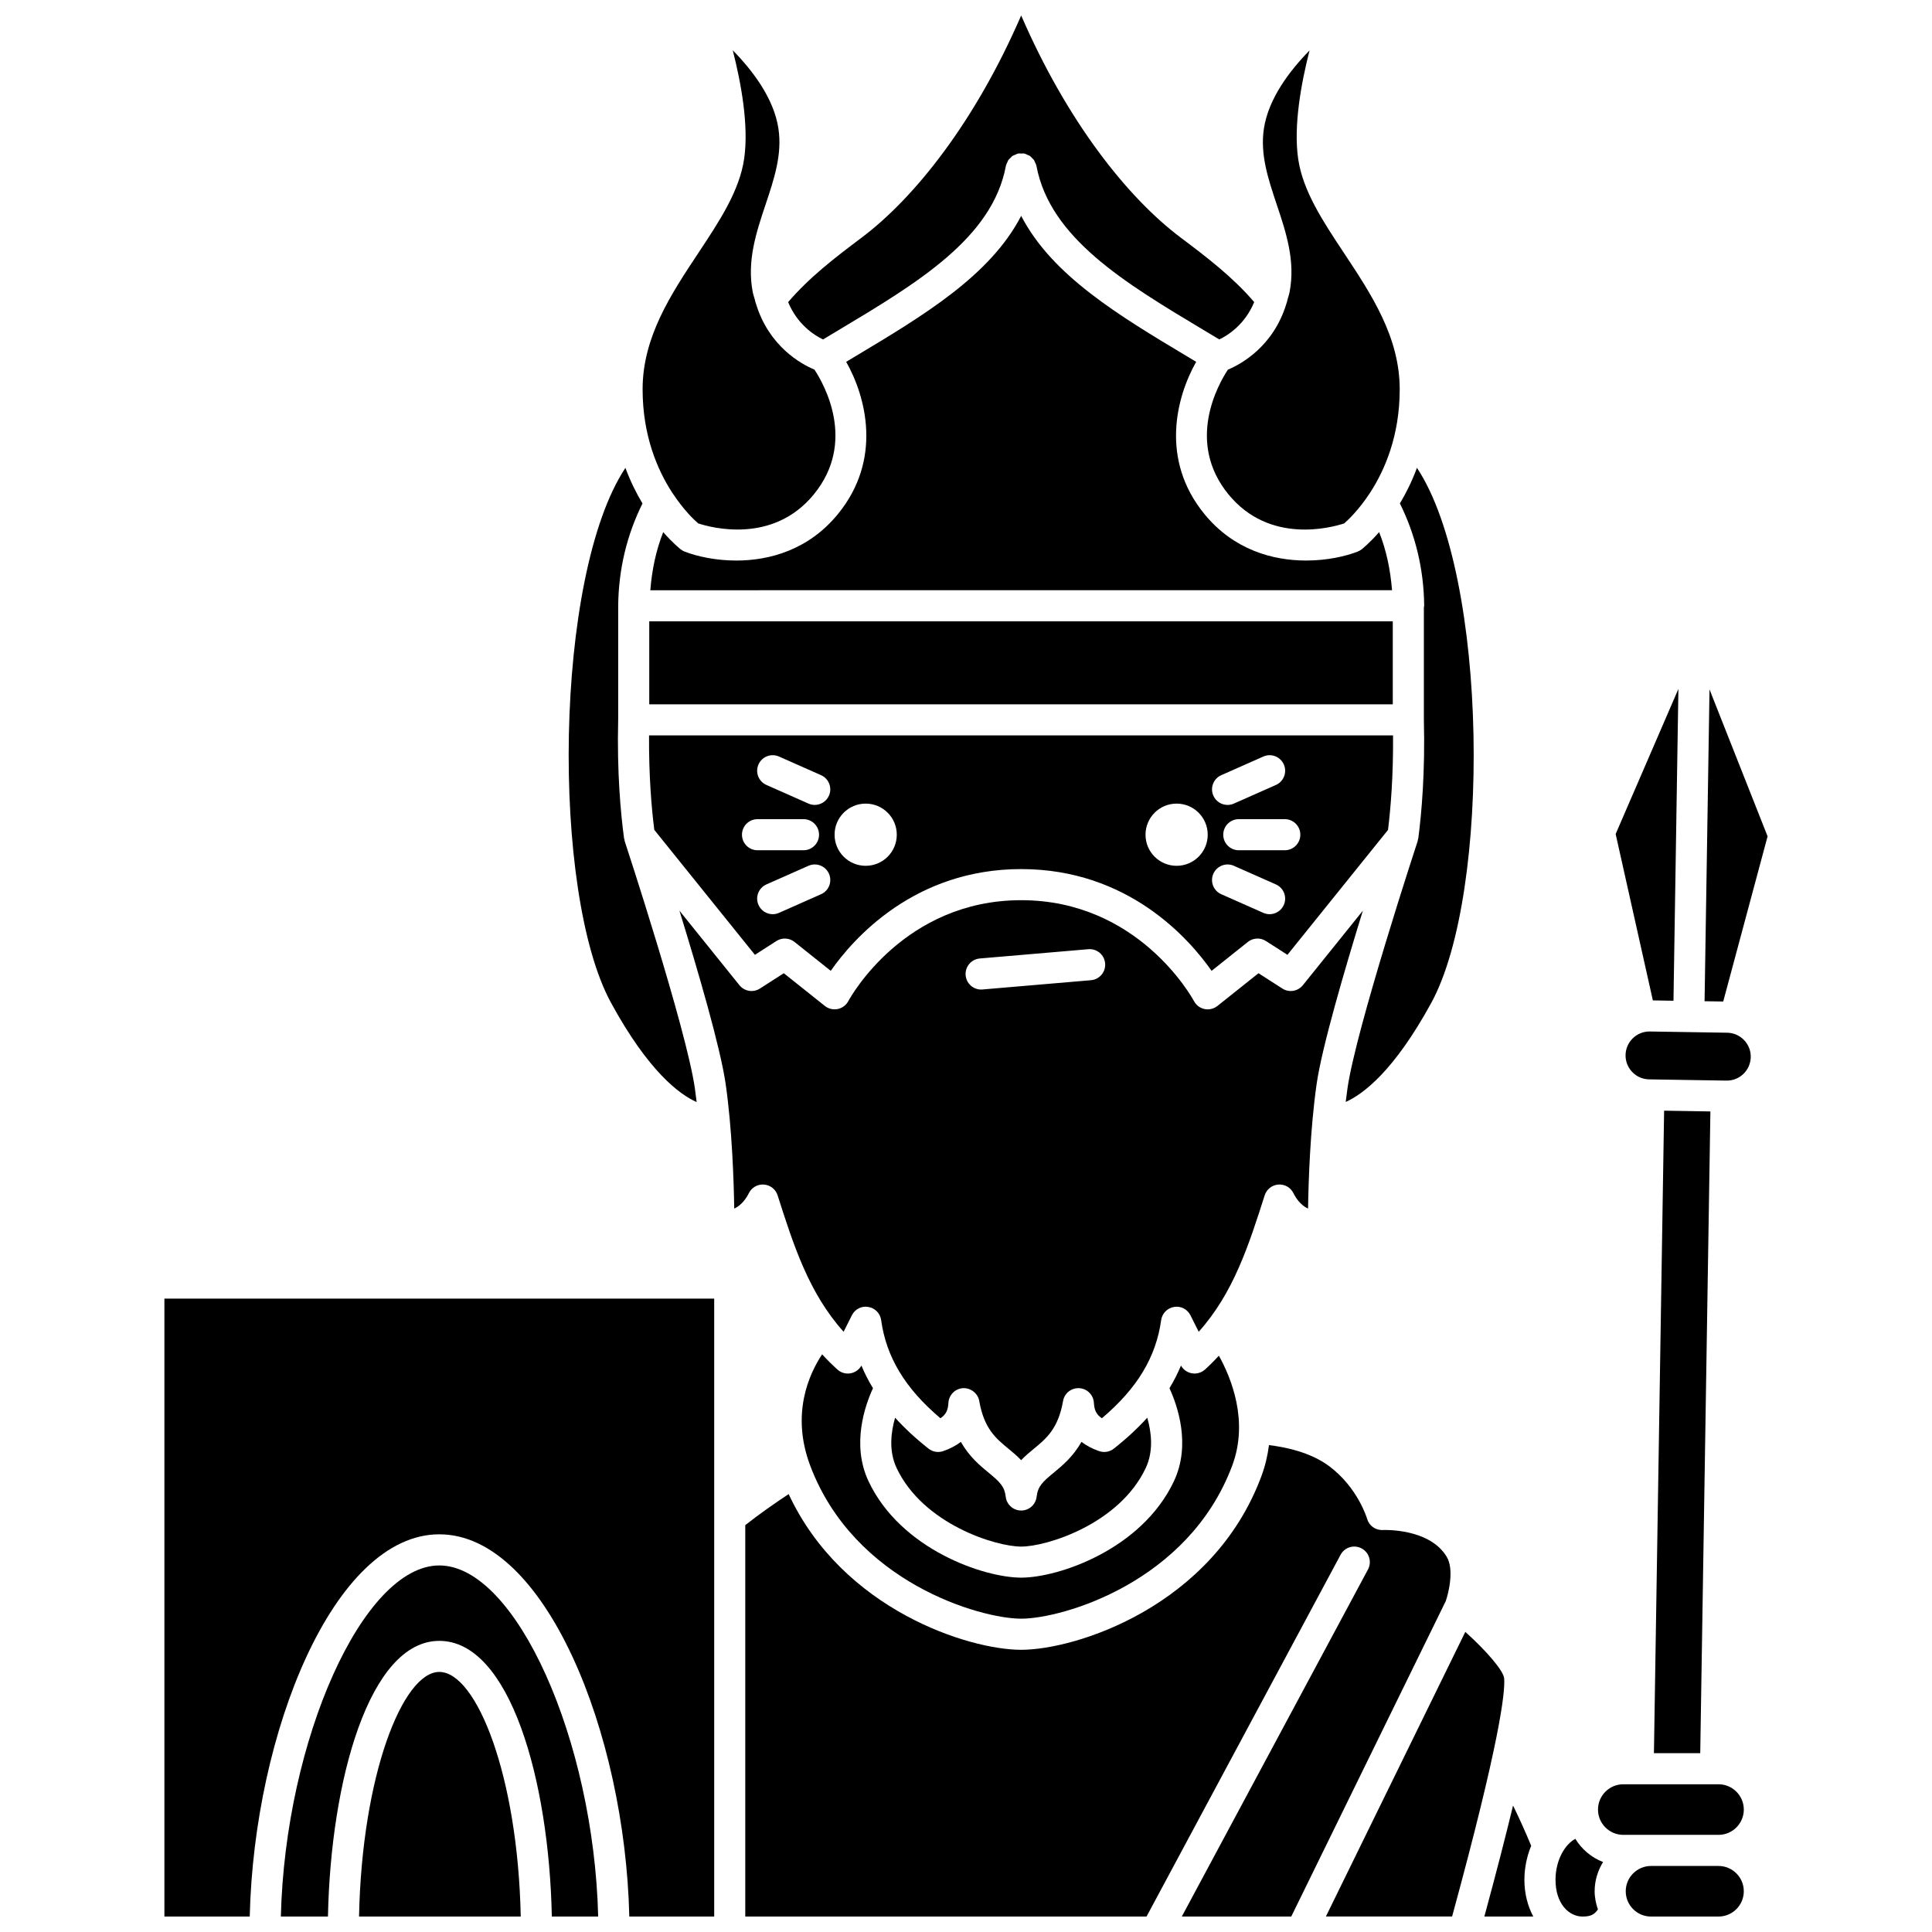 <?xml version="1.0" encoding="UTF-8"?>
<!-- Uploaded to: ICON Repo, www.iconrepo.com, Generator: ICON Repo Mixer Tools -->
<svg width="800px" height="800px" version="1.1" viewBox="144 144 512 512" xmlns="http://www.w3.org/2000/svg">
 <defs>
  <clipPath id="i">
   <path d="m352 148.09h125v85.906h-125z"/>
  </clipPath>
  <clipPath id="h">
   <path d="m218 558h85v93.902h-85z"/>
  </clipPath>
  <clipPath id="g">
   <path d="m239 587h43v64.902h-43z"/>
  </clipPath>
  <clipPath id="f">
   <path d="m187 488h147v163.9h-147z"/>
  </clipPath>
  <clipPath id="e">
   <path d="m556 631h13v20.902h-13z"/>
  </clipPath>
  <clipPath id="d">
   <path d="m537 622h14v29.902h-14z"/>
  </clipPath>
  <clipPath id="c">
   <path d="m574 638h33v13.902h-33z"/>
  </clipPath>
  <clipPath id="b">
   <path d="m495 576h48v75.902h-48z"/>
  </clipPath>
  <clipPath id="a">
   <path d="m341 526h188v125.9h-188z"/>
  </clipPath>
 </defs>
 <g clip-path="url(#i)">
  <path d="m362.11 233.96 3.996-2.398c21.027-12.578 40.883-24.457 44.465-43.59 0.004-0.02 0.016-0.031 0.02-0.051 0.074-0.359 0.242-0.676 0.402-1 0.078-0.156 0.109-0.344 0.211-0.484 0.16-0.238 0.391-0.406 0.598-0.609 0.172-0.164 0.309-0.367 0.508-0.504 0.184-0.129 0.422-0.176 0.629-0.273 0.281-0.129 0.543-0.281 0.852-0.348 0.023-0.004 0.043-0.02 0.066-0.023 0.27-0.051 0.52 0.008 0.781 0.012 0.246 0 0.484-0.059 0.738-0.012 0.02 0.004 0.043 0.02 0.062 0.023 0.352 0.07 0.66 0.238 0.977 0.395 0.164 0.082 0.355 0.117 0.504 0.219 0.25 0.168 0.438 0.418 0.648 0.637 0.152 0.16 0.344 0.289 0.465 0.473 0.105 0.156 0.145 0.359 0.23 0.531 0.152 0.312 0.316 0.613 0.387 0.961 0.004 0.02 0.016 0.031 0.02 0.051 3.586 19.129 23.441 31.008 44.465 43.59l3.988 2.394c2.336-1.117 6.781-3.934 9.254-9.902-5.664-6.602-12.34-11.719-19.422-17.039-14.281-10.715-30.254-31.023-42.332-58.918-12.078 27.895-28.055 48.203-42.332 58.922-7.082 5.324-13.762 10.441-19.426 17.047 2.461 5.945 6.91 8.781 9.246 9.898z"/>
 </g>
 <path d="m322.27 274.74c2.852 4.34 5.633 6.996 6.738 7.957 3.387 1.121 19.793 5.621 30.668-7.684 11.363-13.895 2.734-29.148 0.16-33.062-3.504-1.449-12.098-6.172-15.512-17.516-0.102-0.305-0.227-0.605-0.254-0.922-0.195-0.723-0.441-1.371-0.59-2.141-1.582-8.246 0.953-15.82 3.402-23.156 2.285-6.836 4.445-13.293 3.41-20.141-1.207-7.981-6.801-15.355-12.102-20.746 2.234 8.734 4.289 20.016 3.019 28.742-1.238 8.52-6.531 16.504-12.133 24.961-7.269 10.961-14.777 22.289-14.777 36.121 0 12.289 3.934 21.371 7.801 27.336 0.066 0.082 0.109 0.168 0.168 0.25z"/>
 <path d="m328.62 436.07c-0.145-1.227-0.301-2.449-0.469-3.637-2.277-15.844-18.441-65.039-18.605-65.535-0.008-0.027 0-0.055-0.008-0.082-0.035-0.121-0.035-0.238-0.062-0.363-0.02-0.102-0.082-0.184-0.094-0.293-0.898-6.637-1.895-17.492-1.559-31.484 0-0.008 0.004-0.012 0.004-0.016v-30.117c0-0.008 0.004-0.012 0.004-0.02 0-0.008-0.004-0.016-0.004-0.02 0.105-9.746 2.336-18.812 6.438-27.082-1.625-2.695-3.191-5.84-4.523-9.434-18.953 28.594-19.734 112.64-3.793 141.8 9.898 18.125 18.066 24.219 22.672 26.281z"/>
 <path d="m485.17 223.52c-0.027 0.324-0.152 0.621-0.254 0.934-3.418 11.34-12.012 16.055-15.512 17.508-2.566 3.898-11.211 19.16 0.16 33.062 10.875 13.297 27.277 8.797 30.668 7.68 1.102-0.965 3.887-3.617 6.738-7.957 0.059-0.082 0.102-0.168 0.168-0.25 3.863-5.965 7.801-15.047 7.801-27.336 0-13.832-7.512-25.164-14.777-36.121-5.602-8.453-10.898-16.438-12.133-24.957-1.27-8.715 0.781-19.988 3.016-28.719-5.297 5.398-10.895 12.773-12.098 20.719-1.035 6.852 1.125 13.305 3.41 20.141 2.453 7.328 4.984 14.91 3.402 23.152-0.148 0.77-0.395 1.422-0.59 2.144z"/>
 <g clip-path="url(#h)">
  <path d="m260.42 558.86c-20.234 0-40.836 46.277-41.992 93.047h12.484c0.73-36.16 11-73.059 29.508-73.059 18.707 0 29.09 36.906 29.82 73.059h12.285c-1.156-46.77-21.816-93.047-42.105-93.047z"/>
 </g>
 <g clip-path="url(#g)">
  <path d="m260.42 587.08c-9.719 0-20.516 27.461-21.27 64.82h42.852c-0.766-37.355-11.723-64.82-21.582-64.82z"/>
 </g>
 <path d="m587.49 409.21 1.305-82.637-16.629 38.453 9.859 44.09z"/>
 <path d="m316.06 308.66h197.04v21.992h-197.04z"/>
 <path d="m339.12 292.55c-5.492 0-10.383-1.102-13.66-2.359-0.375-0.148-0.73-0.348-1.051-0.598-0.234-0.184-2.148-1.711-4.648-4.574-1.914 4.836-2.988 9.969-3.418 15.402l196.56-0.004c-0.434-5.438-1.5-10.57-3.418-15.402-2.5 2.863-4.414 4.387-4.648 4.574-0.32 0.25-0.676 0.449-1.051 0.598-3.281 1.266-8.168 2.359-13.66 2.359-8.812 0-19.18-2.824-26.941-12.312-11.789-14.422-7.488-30.969-2.188-40.348l-2.094-1.258c-18.453-11.043-36.074-21.586-44.281-37.426-8.207 15.84-25.824 26.387-44.281 37.426l-2.094 1.258c5.297 9.379 9.602 25.93-2.188 40.344-7.758 9.496-18.129 12.32-26.941 12.32z"/>
 <g clip-path="url(#f)">
  <path d="m187.57 651.9h22.613c1.141-48.66 22.246-101.29 50.238-101.29 28.055 0 49.211 52.629 50.352 101.29h22.496v-163.75h-145.7z"/>
 </g>
 <path d="m317.4 363.93 26.66 33.109 5.699-3.66c1.48-0.953 3.414-0.855 4.793 0.246l9.605 7.66c5.941-8.496 22.117-26.969 50.465-26.969s44.523 18.473 50.465 26.969l9.605-7.66c1.375-1.105 3.309-1.199 4.793-0.246l5.699 3.66 26.656-33.105c0.707-5.769 1.418-14.293 1.332-25.043h-197.17c-0.062 10.797 0.668 19.324 1.398 25.039zm171.2 1.277c0 2.273-1.84 4.121-4.121 4.121h-12.184c-2.277 0-4.121-1.848-4.121-4.121 0-2.273 1.84-4.121 4.121-4.121h12.184c2.281 0 4.121 1.84 4.121 4.121zm-20.949-15.777 11.141-4.938c2.09-0.93 4.516 0.016 5.434 2.098 0.922 2.082-0.016 4.516-2.098 5.434l-11.141 4.938c-0.543 0.242-1.113 0.355-1.664 0.355-1.582 0-3.09-0.914-3.769-2.453-0.926-2.082 0.016-4.516 2.098-5.434zm-2.098 26.117c0.918-2.078 3.352-3.019 5.434-2.102l11.141 4.938c2.082 0.922 3.016 3.356 2.098 5.434-0.68 1.539-2.188 2.457-3.769 2.457-0.555 0-1.121-0.117-1.664-0.355l-11.141-4.938c-2.082-0.922-3.023-3.352-2.098-5.434zm-9.738-18.582c4.547 0 8.242 3.688 8.242 8.242 0 4.555-3.691 8.242-8.242 8.242-4.547 0-8.242-3.688-8.242-8.242 0.004-4.555 3.695-8.242 8.242-8.242zm-82.402 0c4.555 0 8.242 3.688 8.242 8.242 0 4.555-3.688 8.242-8.242 8.242-4.555 0-8.242-3.688-8.242-8.242 0-4.555 3.691-8.242 8.242-8.242zm-11.832 24.016-11.141 4.938c-0.543 0.238-1.113 0.355-1.664 0.355-1.582 0-3.09-0.914-3.769-2.457-0.922-2.082 0.016-4.512 2.098-5.434l11.141-4.938c2.086-0.926 4.516 0.02 5.434 2.102 0.922 2.082-0.016 4.512-2.098 5.434zm-16.574-34.395c0.918-2.078 3.352-3.019 5.434-2.098l11.141 4.938c2.082 0.922 3.016 3.356 2.098 5.434-0.68 1.535-2.188 2.453-3.769 2.453-0.555 0-1.121-0.117-1.664-0.355l-11.141-4.938c-2.082-0.918-3.019-3.352-2.098-5.434zm-0.258 14.5h12.184c2.277 0 4.121 1.848 4.121 4.121 0 2.273-1.84 4.121-4.121 4.121h-12.184c-2.277 0-4.121-1.848-4.121-4.121 0-2.277 1.844-4.121 4.121-4.121z"/>
 <path d="m521.34 304.92v29.805c0.352 13.867-0.598 24.723-1.473 31.414-0.012 0.105-0.074 0.191-0.094 0.293-0.023 0.129-0.023 0.254-0.066 0.379-0.008 0.027 0 0.055-0.008 0.082-0.164 0.5-16.328 49.695-18.605 65.535-0.168 1.18-0.32 2.387-0.469 3.602 4.609-2.062 12.777-8.137 22.672-26.25 15.945-29.164 15.164-113.21-3.789-141.8-1.336 3.598-2.902 6.742-4.523 9.434 4.102 8.27 6.328 17.34 6.438 27.082 0 0.152-0.066 0.277-0.082 0.426z"/>
 <g clip-path="url(#e)">
  <path d="m561.48 631.31c-2.719 1.418-5.254 5.633-5.254 10.844 0 6.402 3.59 9.75 7.137 9.75 1.906 0 3.094-0.359 4.102-1.891-0.52-1.516-0.867-3.117-0.867-4.812 0-2.844 0.84-5.477 2.227-7.742-3.074-1.191-5.637-3.367-7.344-6.148z"/>
 </g>
 <g clip-path="url(#d)">
  <path d="m549.78 633.15c-1.512-3.641-3.109-7.195-4.805-10.664-1.887 7.828-4.363 17.48-7.606 29.418h12.965c-1.48-2.781-2.352-6.09-2.352-9.75 0.008-3.262 0.691-6.297 1.797-9.004z"/>
 </g>
 <path d="m599.42 616.85h-25.23c-3.695 0-6.703 3.004-6.703 6.703s3.004 6.703 6.703 6.703h25.234c3.695 0 6.703-3.004 6.703-6.703s-3.008-6.703-6.707-6.703z"/>
 <g clip-path="url(#c)">
  <path d="m599.42 638.5h-17.879c-3.695 0-6.703 3.004-6.703 6.703s3.004 6.703 6.703 6.703h17.879c3.695 0 6.703-3.004 6.703-6.703 0.004-3.699-3.004-6.703-6.703-6.703z"/>
 </g>
 <path d="m591.14 438.44-6.133-0.098-2.699 170.27h12.273l2.691-170.07z"/>
 <path d="m601.72 417.68-10.176-0.16h-0.004-0.066-0.008l-10.238-0.164h-0.102c-3.449 0-6.277 2.781-6.336 6.242-0.027 1.695 0.605 3.301 1.789 4.516 1.18 1.219 2.762 1.902 4.453 1.93l20.5 0.328h0.094c1.656 0 3.219-0.629 4.41-1.789 1.215-1.18 1.898-2.762 1.93-4.453 0.027-1.695-0.605-3.297-1.789-4.516-1.18-1.219-2.762-1.902-4.457-1.934z"/>
 <path d="m612.43 365.64-15.391-38.934-1.309 82.629 4.941 0.078z"/>
 <path d="m372.29 505.89c-0.598 1.066-1.633 1.816-2.84 2.043-1.27 0.242-2.57-0.129-3.519-0.988-1.445-1.305-2.797-2.652-4.059-4.035-3.469 5.234-8.301 15.801-3.176 29.449 11.629 30.988 45.066 40.609 55.934 40.609 10.891 0 44.371-9.625 55.934-40.602 4.379-11.738-0.227-23.105-3.543-29.086-1.16 1.25-2.375 2.477-3.688 3.664-0.957 0.855-2.266 1.227-3.523 0.988-1.207-0.227-2.25-0.977-2.84-2.047-0.848 2.055-1.867 4.055-3.051 6.004 2.094 4.543 5.769 14.945 1.172 24.672-8.516 18.047-30.555 25.531-40.457 25.531-9.902 0-31.941-7.488-40.457-25.531-4.598-9.727-0.922-20.133 1.172-24.676-1.191-1.945-2.211-3.941-3.059-5.996z"/>
 <g clip-path="url(#b)">
  <path d="m542.62 588.8c-0.152-2.008-4.644-7.262-10.301-12.332l-36.945 75.426h33.449c12.617-46.211 14.086-59.406 13.797-63.094z"/>
 </g>
 <path d="m346.46 457.92c1.672 0.125 3.102 1.258 3.613 2.852 4.242 13.273 8.277 25.891 17.492 36.16l2.188-4.363c0.809-1.613 2.547-2.543 4.356-2.215 1.781 0.293 3.164 1.711 3.406 3.5 1.359 9.805 6.371 18.113 15.711 26 1.586-1.035 2.012-2.352 2.117-4.102 0.121-2.09 1.789-3.754 3.871-3.871 2.019-0.102 3.938 1.34 4.297 3.402 1.281 7.324 4.414 9.914 7.734 12.648 1.117 0.926 2.297 1.891 3.371 3.031 1.078-1.141 2.254-2.109 3.371-3.031 3.32-2.734 6.453-5.324 7.734-12.648 0.359-2.062 2.184-3.516 4.297-3.402 2.09 0.121 3.754 1.789 3.871 3.871 0.102 1.746 0.531 3.066 2.117 4.102 9.34-7.883 14.348-16.191 15.711-26 0.246-1.789 1.633-3.203 3.406-3.5 1.789-0.32 3.543 0.602 4.356 2.211l2.191 4.367c9.203-10.262 13.242-22.887 17.484-36.16 0.512-1.598 1.941-2.727 3.613-2.852 1.73-0.117 3.258 0.777 4.004 2.277 0.547 1.109 1.805 3.176 3.879 4.082 0.105-6.961 0.539-20.957 2.273-33.031 1.387-9.656 7.371-30.121 12.25-45.91l-15.902 19.754c-1.32 1.633-3.668 2.027-5.434 0.883l-6.324-4.059-10.891 8.68c-0.734 0.586-1.641 0.898-2.566 0.898-0.277 0-0.555-0.027-0.832-0.086-1.195-0.246-2.227-1.012-2.801-2.094-0.59-1.086-14.82-26.754-45.809-26.754-30.988 0-45.223 25.664-45.812 26.762-0.582 1.074-1.609 1.836-2.805 2.082-1.184 0.242-2.438-0.051-3.391-0.809l-10.891-8.68-6.324 4.059c-1.77 1.145-4.117 0.754-5.434-0.883l-15.902-19.754c4.879 15.789 10.859 36.254 12.25 45.91 1.734 12.078 2.164 26.07 2.273 33.031 2.074-0.906 3.332-2.981 3.879-4.082 0.742-1.496 2.297-2.398 4-2.277zm57.203-59.914 28.754-2.457c2.289-0.191 4.262 1.488 4.453 3.758 0.195 2.266-1.484 4.262-3.754 4.457l-28.754 2.457c-0.121 0.008-0.238 0.016-0.355 0.016-2.117 0-3.918-1.625-4.102-3.773-0.191-2.269 1.488-4.266 3.758-4.457z"/>
 <g clip-path="url(#a)">
  <path d="m527.41 556.59c-4.582-7.68-16.797-7.125-16.918-7.121-1.969 0.109-3.688-1.145-4.207-3.008-0.016-0.066-2.438-8.25-10.062-13.93-4.988-3.719-11.746-5.066-15.93-5.559-0.344 2.699-0.98 5.469-2.027 8.281-12.832 34.391-49.086 45.961-63.648 45.961-13.848 0-47.312-10.547-61.613-41.266-3.93 2.582-7.777 5.312-11.5 8.227v103.73h106.34l51.426-95.875c1.07-2 3.566-2.766 5.578-1.68 2.004 1.074 2.762 3.57 1.68 5.578l-49.336 91.977h29.004l40.934-83.574c0.746-2.106 2.285-8.387 0.281-11.738z"/>
 </g>
 <path d="m414.62 553.86c6.82 0 26.012-5.988 33.008-20.812 2.133-4.516 1.504-9.547 0.406-13.344-2.539 2.805-5.473 5.531-8.859 8.199-1.109 0.875-2.578 1.121-3.914 0.652-1.805-0.629-3.356-1.449-4.656-2.441-2.246 3.945-5.066 6.273-7.371 8.176-2.898 2.394-4.195 3.566-4.523 6.375-0.242 2.078-2 3.641-4.09 3.641-2.094 0-3.852-1.566-4.09-3.641-0.328-2.805-1.629-3.981-4.523-6.375-2.305-1.898-5.125-4.227-7.371-8.176-1.297 0.992-2.852 1.809-4.656 2.441-1.34 0.465-2.809 0.223-3.914-0.652-3.383-2.668-6.32-5.394-8.859-8.199-1.098 3.801-1.727 8.828 0.406 13.344 7 14.824 26.188 20.812 33.008 20.812z"/>
</svg>